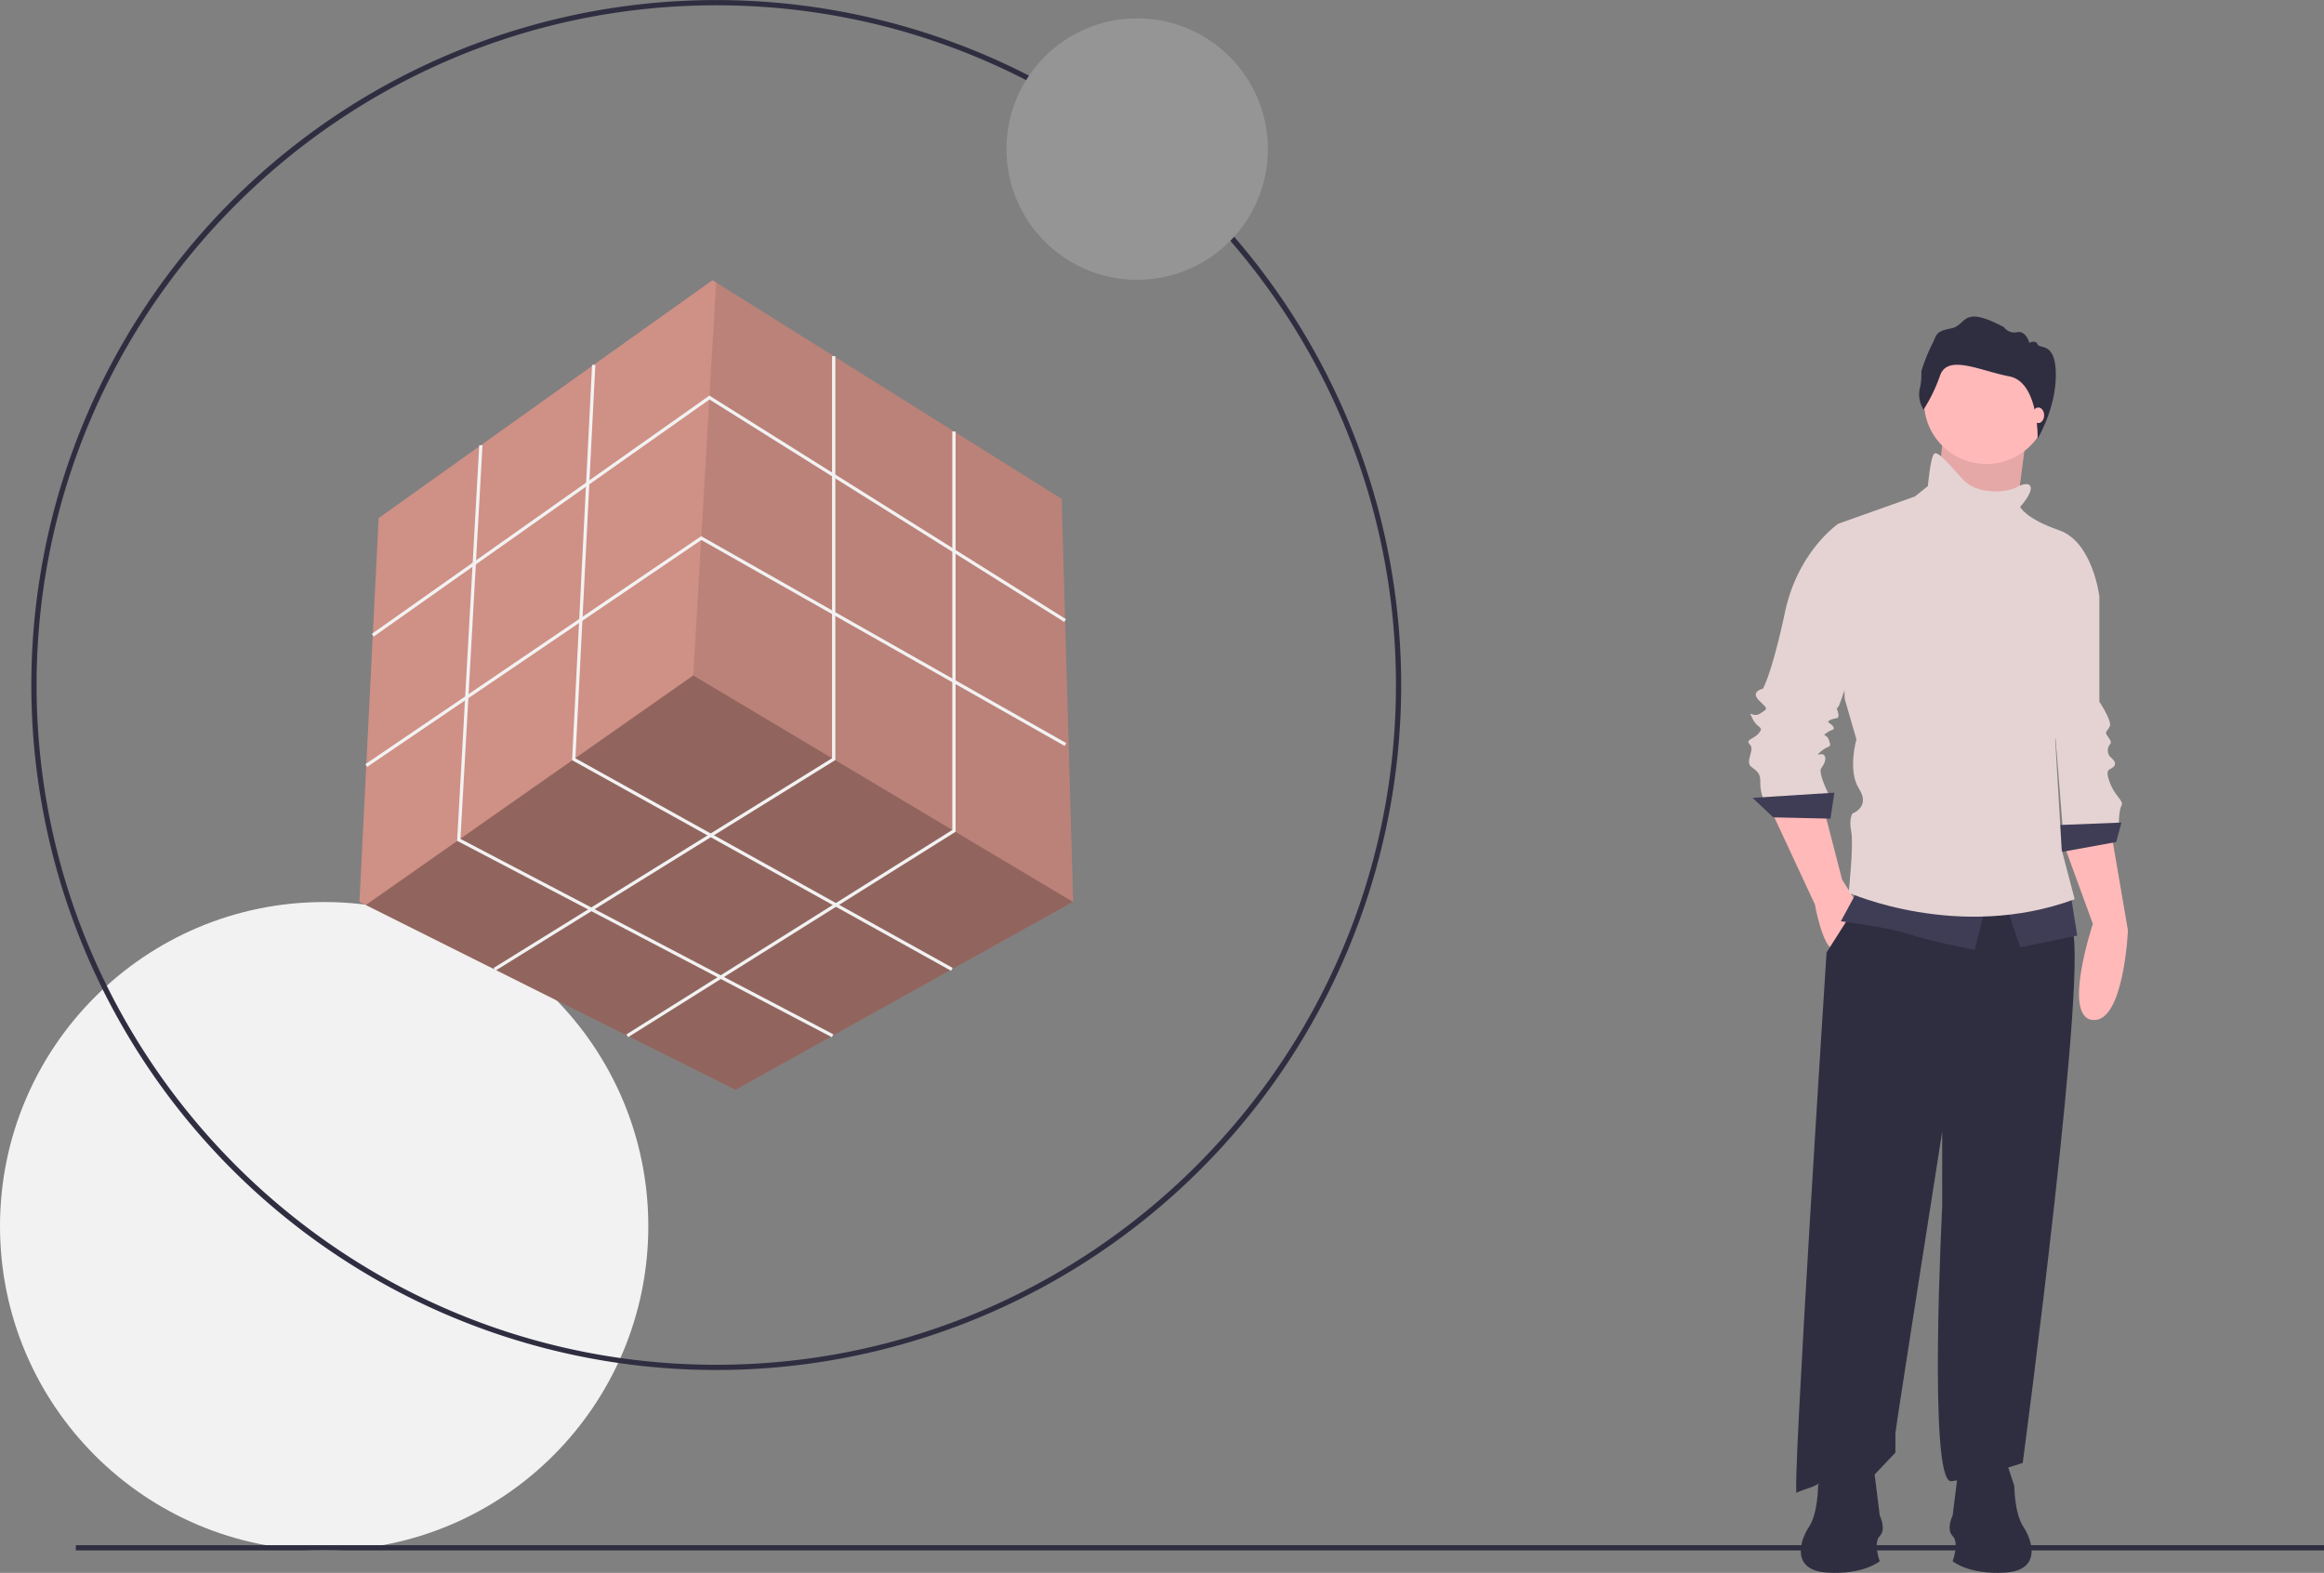 <svg xmlns="http://www.w3.org/2000/svg" width="628.652" height="425.436" viewBox="0 0 628.652 425.436">
  <rect x="0" y="0" width="628.652" height="425.436" fill="#808080" stroke="none"/>
  <g id="undraw_solution_mindset_34bi" transform="translate(0 0.031)">
    <circle id="Ellipse_459" data-name="Ellipse 459" cx="87.686" cy="87.686" r="87.686" transform="translate(0 243.954)" fill="#f2f2f2"/>
    <path id="Path_914" data-name="Path 914" d="M300.7,483.53a185.273,185.273,0,1,1,131.007-54.265A185.273,185.273,0,0,1,300.7,483.53Zm0-369.13c-101.379,0-183.858,82.478-183.858,183.858S199.326,482.116,300.7,482.116s183.858-82.478,183.858-183.858S402.084,114.4,300.7,114.4Z" transform="translate(-106.947 -112.998)" fill="#2f2e41"/>
    <path id="Path_915" data-name="Path 915" d="M347.1,288.191l-.021.011-91.315,50.847-99.992-50-1.723-.862,5.19-103.791,90.3-64.35,1,.623,93.453,58.538Z" transform="translate(-56.817 -44.289)" fill="#cf9086"/>
    <path id="Path_916" data-name="Path 916" d="M348.086,350.671l-91.315,50.847-99.992-50,88.575-62.1Z" transform="translate(-57.824 -106.758)" opacity="0.3"/>
    <path id="Path_917" data-name="Path 917" d="M399.865,288.555,297.112,227.319,303.3,121.037l93.453,58.538Z" transform="translate(-109.582 -44.653)" opacity="0.1"/>
    <path id="Path_918" data-name="Path 918" d="M159.868,234.666l-.507-.718L250.667,169.5l96.452,60.472-.467.745L250.7,170.556Z" transform="translate(-58.776 -62.527)" fill="#f2f2f2"/>
    <path id="Path_919" data-name="Path 919" d="M157.073,292.146l-.494-.727,90.843-61.675.238.135,98.515,55.834-.434.765-98.277-55.7Z" transform="translate(-57.75 -84.746)" fill="#f2f2f2"/>
    <path id="Path_920" data-name="Path 920" d="M212.005,318.828l-.463-.747L303.1,261.35V152.594h.879V261.839Z" transform="translate(-78.022 -56.292)" fill="#f2f2f2"/>
    <path id="Path_921" data-name="Path 921" d="M268.936,348.7l-.467-.745,88.156-55.293V184.879h.879v108.27Z" transform="translate(-99.018 -68.199)" fill="#f2f2f2"/>
    <path id="Path_922" data-name="Path 922" d="M347.7,320.2,245.176,263.233l.015-.274,5.4-106.678.878.045-5.383,106.4,102.047,56.7Z" transform="translate(-90.427 -57.652)" fill="#f2f2f2"/>
    <path id="Path_923" data-name="Path 923" d="M297.27,350.88,195.9,297.755l.016-.282,5.976-106.731.878.049-5.96,106.449L297.678,350.1Z" transform="translate(-72.251 -70.362)" fill="#f2f2f2"/>
    <circle id="Ellipse_460" data-name="Ellipse 460" cx="35.357" cy="35.357" r="35.357" transform="translate(272.251 4.939)" fill="#959595"/>
    <rect id="Rectangle_154" data-name="Rectangle 154" width="608.145" height="1.414" transform="translate(20.507 417.911)" fill="#2f2e41"/>
    <path id="Path_924" data-name="Path 924" d="M986.137,472.17l8.082,22.137s-8.433,25.3,0,26,9.487-24.246,9.487-24.246l-4.568-26.705Z" transform="translate(-428.09 -244.443)" fill="#ffb9b9"/>
    <path id="Path_925" data-name="Path 925" d="M988.154,359.128l5.974,5.974v28.462s3.514,5.271,2.811,6.676-1.406,1.406-.7,2.46,1.406,1.757.7,2.46a2.635,2.635,0,0,0,0,3.162c.7.7,2.108,1.757,1.054,2.811s-2.46.351-1.054,4.217,3.865,4.919,3.162,6.325-.7,4.919-.7,4.919l-15.11,2.108L981.127,389Z" transform="translate(-426.242 -203.788)" fill="#e5d3d3"/>
    <path id="Path_926" data-name="Path 926" d="M898.922,352.464l-17.569.7.7,7.379,15.461-2.811Z" transform="translate(-325.064 -130.009)" fill="#3f3d56"/>
    <path id="Path_927" data-name="Path 927" d="M831.409,187.953,829.3,209.037l21.435,3.162,1.581-12.123,1.582-12.123Z" transform="translate(-305.865 -69.333)" fill="#ffb9b9"/>
    <path id="Path_928" data-name="Path 928" d="M831.409,187.953,829.3,209.037l21.435,3.162,1.581-12.123,1.582-12.123Z" transform="translate(-305.865 -69.333)" opacity="0.1"/>
    <path id="Path_929" data-name="Path 929" d="M860.875,459.894l11.947,25.651s2.108,11.947,5.271,12.3,6.325-12.3,6.325-12.3l-4.217-6.676-4.919-18.975Z" transform="translate(-381.891 -240.953)" fill="#ffb9b9"/>
    <path id="Path_930" data-name="Path 930" d="M889.848,491.5l-9.839,15.461s-9.487,147.231-8.082,146.177,5.974-1.406,7.731-4.217,12.65,0,12.65,0l6.325-6.676v-5.271c0-1.054,12.65-81.522,12.65-81.522v20.38s-3.865,74.846,2.46,74.143,19.326-4.919,19.326-4.919,18.624-139.852,13-145.123-8.082-17.218-8.082-17.218Z" transform="translate(-385.915 -249.371)" fill="#2f2e41"/>
    <circle id="Ellipse_461" data-name="Ellipse 461" cx="16.867" cy="16.867" r="16.867" transform="translate(520.448 91.739)" fill="#ffb9b9"/>
    <path id="Path_931" data-name="Path 931" d="M878.077,338.822l-2.46-1.406s-10.893,7.379-14.407,23.894-5.974,20.732-5.974,20.732-3.514.7-1.054,3.163,2.46,2.108.351,3.514-3.514-1.406-2.108,1.406,3.163,2.108,1.757,3.865-3.865,1.757-2.46,3.162-1.406,4.568.351,5.974,2.46,1.757,2.46,4.217a12.446,12.446,0,0,0,.7,4.217h18.272s-3.514-6.676-2.46-8.082,1.406-2.811.7-3.514-2.811.7-.7-1.054,2.811-.7,2.108-2.811-2.108-1.054-.7-2.108,2.46-.7,1.757-1.757-2.108-1.054-.7-1.757,2.46,0,2.108-1.757-.7-1.054,0-1.757,8.082-24.6,8.082-25.3S878.077,338.822,878.077,338.822Z" transform="translate(-378.36 -195.78)" fill="#e5d3d3"/>
    <path id="Path_932" data-name="Path 932" d="M773.219,339.659l-22.138,1.406,5.622,5.271,15.461.352Z" transform="translate(-277.016 -125.286)" fill="#3f3d56"/>
    <path id="Path_933" data-name="Path 933" d="M895.506,494.411l-4.568,8.433s13.7,1.757,18.624,3.514,17.569,4.217,17.569,4.217l3.162-12.3Z" transform="translate(-392.979 -253.683)" fill="#3f3d56"/>
    <path id="Path_934" data-name="Path 934" d="M859.641,386.1l3.865,11.6,15.461-3.163L877.21,383.64Z" transform="translate(-317.056 -141.507)" fill="#3f3d56"/>
    <path id="Path_935" data-name="Path 935" d="M941.479,315.734s-1.054-.7-3.514.7-10.542,2.108-14.407-2.108-6.676-7.731-7.731-7.028-1.757,8.785-1.757,8.785l-3.514,2.811-20.732,7.379,1.757,47.437,3.163,10.893s-2.46,8.433.7,13.353-1.757,6.676-1.757,6.676-1.054,1.406-.351,4.919-.7,16.515-.7,16.515,29.868,13.353,61.141,1.757l-3.514-13.353-1.757-29.868s1.757-4.919,1.406-7.028,10.542-31.625,10.542-31.625S958.7,331.2,949.561,328.033s-10.542-6.325-10.542-6.325S943.236,317.14,941.479,315.734Z" transform="translate(-392.568 -184.64)" fill="#e5d3d3"/>
    <path id="Path_936" data-name="Path 936" d="M925.663,273.8a7.734,7.734,0,0,1-1.078-5.457,16.538,16.538,0,0,0,.471-4.918,48.678,48.678,0,0,1,2.829-7.141c1.415-2.56.741-3.638,5.187-4.446s2.627-6.6,14.349-.337a3.437,3.437,0,0,0,3.57,1.347c2.425-.472,3.3,2.9,3.3,2.9s1.617-.943,2.223.4,4.929-.809,4.929,8.286-4.919,17.218-4.919,17.218.361-15.3-7.656-16.847-16.639-6.063-18.728-.269a44.169,44.169,0,0,1-4.48,9.263Z" transform="translate(-405.332 -163.03)" fill="#2f2e41"/>
    <ellipse id="Ellipse_462" data-name="Ellipse 462" cx="1.581" cy="2.108" rx="1.581" ry="2.108" transform="translate(549.789 110.187)" fill="#ffb9b9"/>
    <path id="Path_937" data-name="Path 937" d="M952.579,737.951l2.471,7.414s0,7.414,2.471,11.121,4.943,11.738-4.943,12.356-14.21-3.089-14.21-3.089,1.853-4.943,0-6.8,0-5.56,0-5.56l1.853-14.828Z" transform="translate(-410.169 -343.507)" fill="#2f2e41"/>
    <path id="Path_938" data-name="Path 938" d="M880.914,737.951l-2.471,7.414s0,7.414-2.471,11.121-4.943,11.738,4.943,12.356,14.21-3.089,14.21-3.089-1.853-4.943,0-6.8,0-5.56,0-5.56l-1.853-14.828Z" transform="translate(-386.643 -343.507)" fill="#2f2e41"/>
  </g>
</svg>
